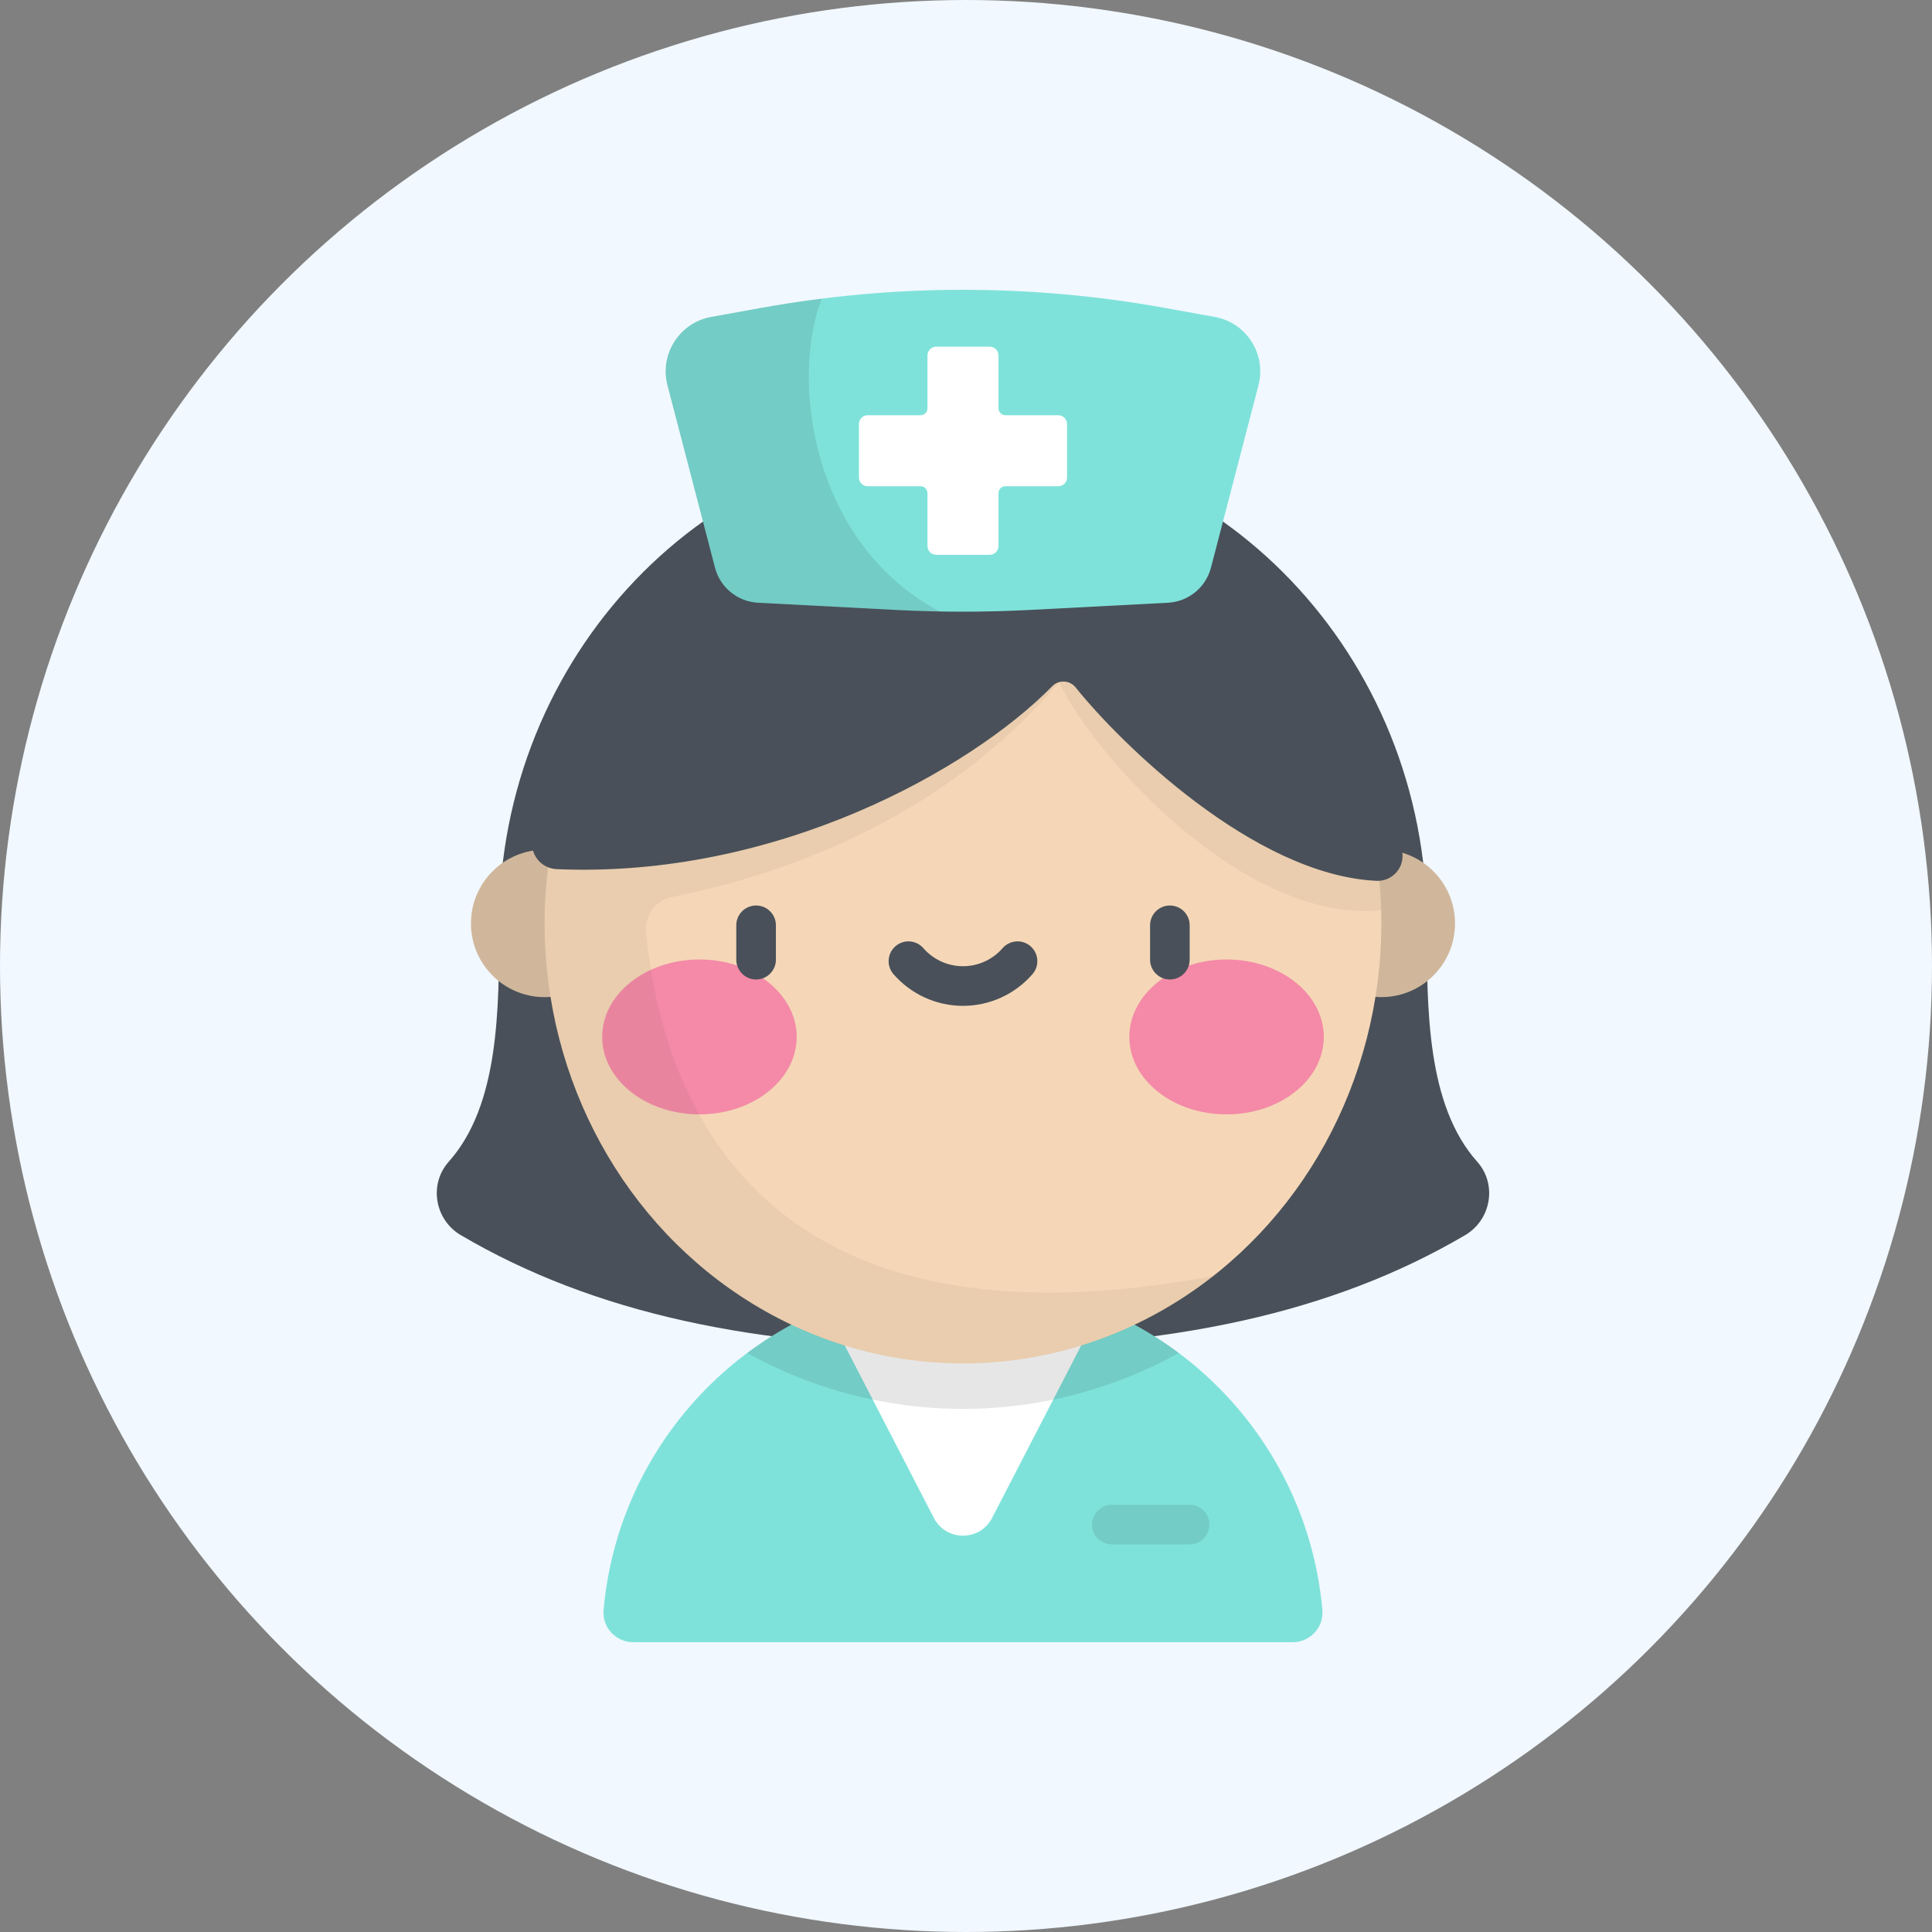 <?xml version="1.0" encoding="UTF-8"?>
<svg width="80px" height="80px" viewBox="0 0 80 80" version="1.1" xmlns="http://www.w3.org/2000/svg" xmlns:xlink="http://www.w3.org/1999/xlink">
    <rect x="0" y="0" width="80" height="80" fill="#808080" stroke="none"/>
    <!-- Generator: Sketch 57.1 (83088) - https://sketch.com -->
    <title>illustrations / collect sample / illustration_nurse</title>
    <desc>Created with Sketch.</desc>
    <g id="UI" stroke="none" stroke-width="1" fill="none" fill-rule="evenodd">
        <g id="1_0_Sales-Portal_Homepage_fin" transform="translate(-149, -3359)">
            <g id="collect" transform="translate(149, 3185)">
                <g id="nurse" transform="translate(0, 174)">
                    <g id="illustrations-/-collect-sample-/-illustration_nurse">
                        <g>
                            <circle id="Oval-Copy" fill="#F1F8FF" fill-rule="nonzero" cx="40" cy="40" r="40"></circle>
                            <g id="nurse" transform="translate(18, 12)" fill-rule="nonzero">
                                <path d="M2.669,26.237 C2.669,29.818 2.669,33.762 0.581,36.104 C-0.253,37.04 0.003,38.511 1.083,39.146 C6.583,42.377 13.296,43.813 21.875,43.813 C30.453,43.813 37.167,42.377 42.666,39.146 C43.747,38.511 44.003,37.04 43.168,36.104 C41.081,33.762 41.081,29.819 41.081,26.237 C41.081,15.152 32.465,6.134 21.875,6.134 C11.285,6.134 2.669,15.152 2.669,26.237 Z" id="Path" fill="#495059"></path>
                                <circle id="Oval" fill="#F5D7B7" cx="4.552" cy="26.237" r="3.051"></circle>
                                <circle id="Oval" fill="#000000" opacity="0.15" cx="4.552" cy="26.237" r="3.051"></circle>
                                <circle id="Oval" fill="#F5D7B7" cx="39.198" cy="26.237" r="3.051"></circle>
                                <circle id="Oval" fill="#000000" opacity="0.15" cx="39.198" cy="26.237" r="3.051"></circle>
                                <path d="M35.53,56 C36.248,56 36.82,55.387 36.757,54.672 C36.085,47.043 29.679,41.059 21.875,41.059 C14.071,41.059 7.664,47.043 6.993,54.672 C6.93,55.387 7.502,56 8.22,56 L35.53,56 L35.53,56 Z" id="Path" fill="#7FE2DA"></path>
                                <path d="M31.257,51.95 L28.039,51.95 C27.586,51.95 27.219,51.583 27.219,51.13 C27.219,50.677 27.586,50.31 28.039,50.31 L31.257,50.31 C31.71,50.31 32.077,50.677 32.077,51.13 C32.077,51.583 31.71,51.95 31.257,51.95 Z" id="Path" fill="#000000" opacity="0.1"></path>
                                <path d="M16.188,42.181 L20.67,50.855 C21.175,51.833 22.574,51.834 23.08,50.855 C24.348,48.401 26.328,44.568 27.562,42.181 C25.809,41.459 23.888,41.059 21.875,41.059 C19.861,41.059 17.941,41.459 16.188,42.181 Z" id="Path" fill="#FFFFFF"></path>
                                <path d="M21.875,41.059 C18.524,41.059 15.431,42.163 12.939,44.026 C15.61,45.502 18.651,46.339 21.875,46.339 C25.099,46.339 28.14,45.502 30.811,44.026 C28.318,42.163 25.226,41.059 21.875,41.059 Z" id="Path" fill="#000000" opacity="0.1"></path>
                                <ellipse id="Oval" fill="#F5D7B7" cx="21.875" cy="26.237" rx="17.323" ry="18.22"></ellipse>
                                <g id="Group" transform="translate(6.891, 27.672)" fill="#F48AA7">
                                    <ellipse id="Oval" cx="4.071" cy="3.265" rx="4.027" ry="3.207"></ellipse>
                                    <ellipse id="Oval" cx="25.898" cy="3.265" rx="4.027" ry="3.207"></ellipse>
                                </g>
                                <g id="Group" transform="translate(12.469, 25.484)" fill="#495059">
                                    <path d="M0.839,3.074 C0.386,3.074 0.019,2.706 0.019,2.253 L0.019,0.831 C0.019,0.378 0.386,0.011 0.839,0.011 C1.293,0.011 1.66,0.378 1.66,0.831 L1.66,2.253 C1.66,2.707 1.292,3.074 0.839,3.074 Z" id="Path"></path>
                                    <path d="M17.973,3.074 C17.52,3.074 17.153,2.706 17.153,2.253 L17.153,0.831 C17.153,0.378 17.52,0.011 17.973,0.011 C18.426,0.011 18.793,0.378 18.793,0.831 L18.793,2.253 C18.793,2.707 18.426,3.074 17.973,3.074 Z" id="Path"></path>
                                    <path d="M9.406,4.166 C8.303,4.166 7.255,3.688 6.529,2.855 C6.231,2.514 6.267,1.996 6.609,1.698 C6.95,1.4 7.468,1.436 7.766,1.778 C8.18,2.253 8.778,2.525 9.406,2.525 C10.034,2.525 10.632,2.253 11.046,1.778 C11.344,1.436 11.862,1.4 12.204,1.698 C12.545,1.996 12.581,2.514 12.283,2.855 C11.557,3.688 10.509,4.166 9.406,4.166 Z" id="Path"></path>
                                </g>
                                <path d="M21.875,8.017 C12.308,8.017 4.552,16.174 4.552,26.237 C4.552,36.299 12.308,44.456 21.875,44.456 C25.762,44.456 29.349,43.109 32.24,40.836 C14.003,44.244 9.491,34.242 8.75,26.595 C8.684,25.905 9.149,25.277 9.828,25.141 C14.679,24.167 21.111,21.825 25.853,16.246 C27.248,19.225 33.515,26.275 39.189,25.687 L39.189,25.687 C38.913,15.879 31.267,8.017 21.875,8.017 Z" id="Path" fill="#000000" opacity="0.05"></path>
                                <path d="M21.875,7.225 C12.118,7.225 4.996,17.242 4.046,22.754 C3.938,23.382 4.41,23.961 5.047,23.989 C14.12,24.383 22.181,19.871 25.572,16.414 C25.844,16.136 26.298,16.162 26.541,16.466 C28.34,18.718 33.899,24.23 38.994,24.473 C39.607,24.502 40.115,23.992 40.074,23.381 C39.434,13.933 30.289,7.225 21.875,7.225 Z" id="Path" fill="#495059"></path>
                                <path d="M32.3,1.123 L30.216,0.747 C24.7,-0.249 19.05,-0.249 13.534,0.747 L11.45,1.123 C10.136,1.36 9.303,2.665 9.639,3.956 L11.607,11.506 C11.82,12.326 12.541,12.913 13.387,12.958 L19.098,13.256 C20.948,13.352 22.802,13.352 24.651,13.256 L30.362,12.958 C31.209,12.913 31.929,12.326 32.143,11.506 L34.11,3.956 C34.447,2.665 33.613,1.36 32.3,1.123 Z" id="Path" fill="#7FE2DA"></path>
                                <path d="M23.345,4.905 L23.345,2.718 C23.345,2.517 23.182,2.355 22.982,2.355 L20.768,2.355 C20.567,2.355 20.405,2.517 20.405,2.718 L20.405,4.905 C20.405,5.065 20.275,5.194 20.116,5.194 L17.929,5.194 C17.728,5.194 17.566,5.357 17.566,5.557 L17.566,7.771 C17.566,7.972 17.728,8.134 17.929,8.134 L20.116,8.134 C20.275,8.134 20.405,8.264 20.405,8.423 L20.405,10.61 C20.405,10.811 20.567,10.973 20.768,10.973 L22.982,10.973 C23.182,10.973 23.345,10.811 23.345,10.61 L23.345,8.423 C23.345,8.264 23.474,8.134 23.634,8.134 L25.821,8.134 C26.021,8.134 26.184,7.972 26.184,7.771 L26.184,5.557 C26.184,5.357 26.021,5.194 25.821,5.194 L23.634,5.194 C23.474,5.194 23.345,5.065 23.345,4.905 Z" id="Path" fill="#FFFFFF"></path>
                                <path d="M13.388,12.958 L19.099,13.256 C19.7,13.287 20.302,13.307 20.904,13.318 C15.583,10.482 14.731,3.718 16.025,0.369 C15.192,0.473 14.361,0.597 13.534,0.747 L11.45,1.123 C10.136,1.36 9.303,2.665 9.639,3.956 L11.607,11.506 C11.82,12.326 12.541,12.913 13.388,12.958 Z" id="Path" fill="#000000" opacity="0.1"></path>
                            </g>
                        </g>
                    </g>
                </g>
            </g>
        </g>
    </g>
</svg>